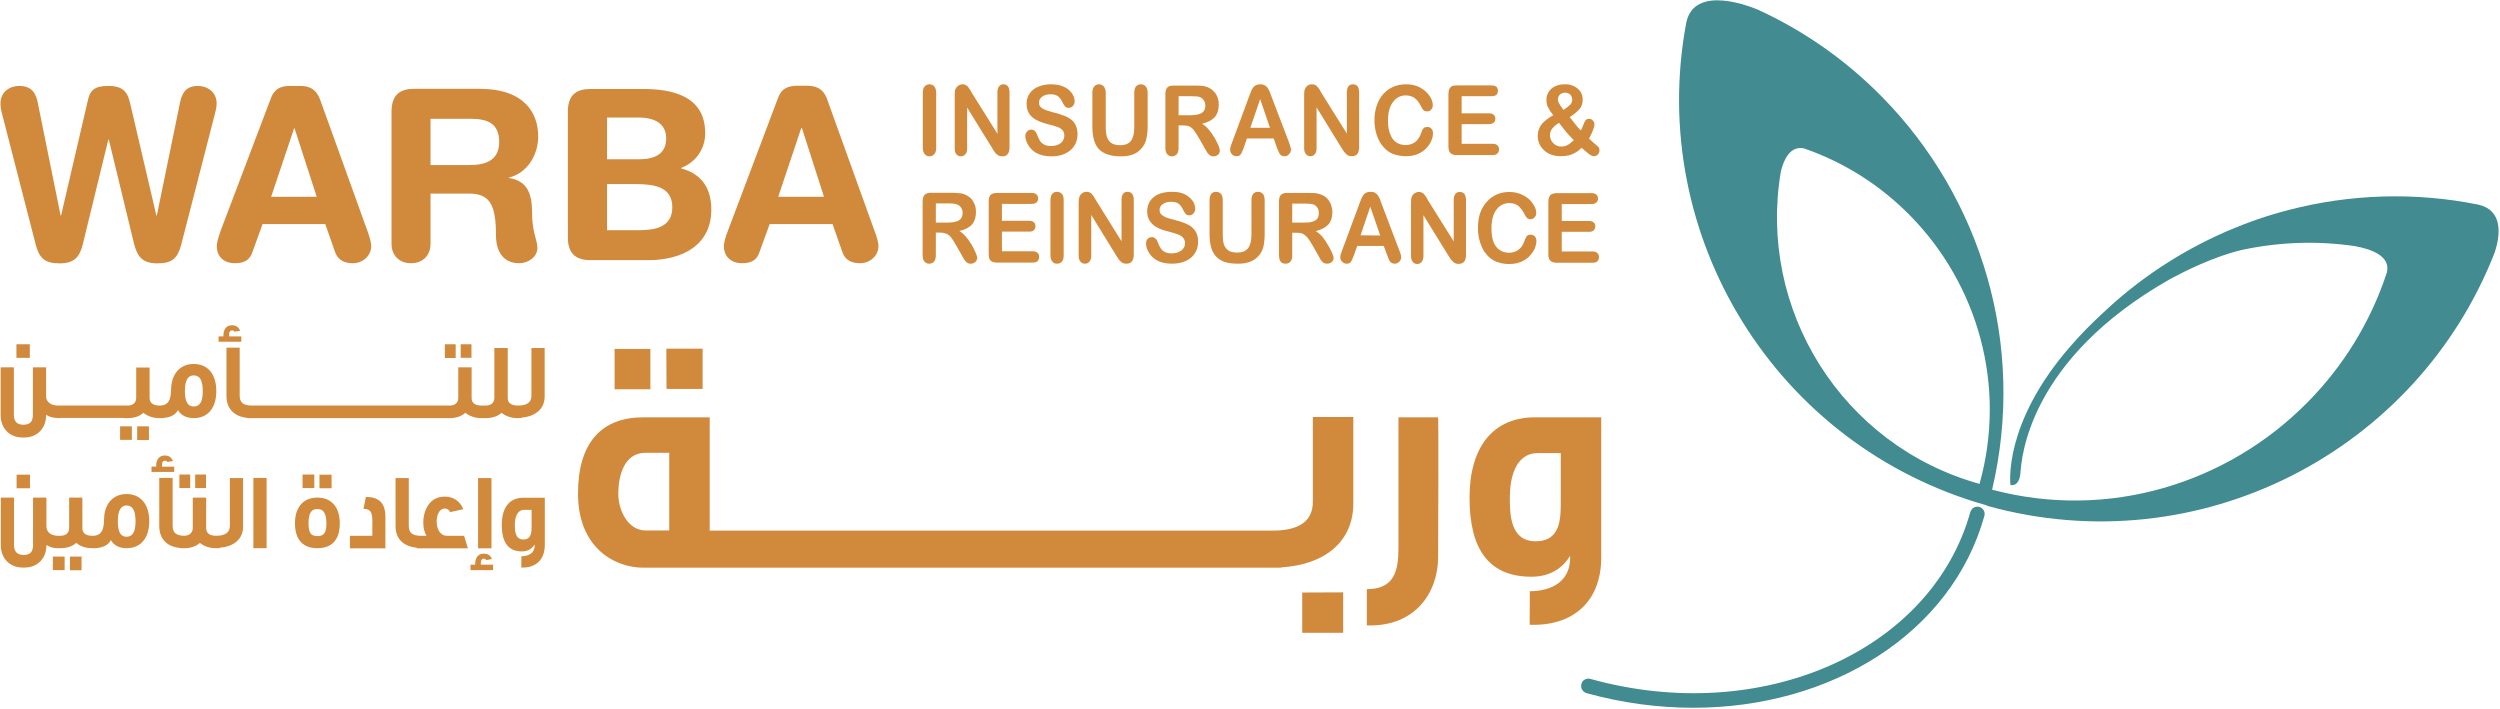 <svg version="1.2" xmlns="http://www.w3.org/2000/svg" viewBox="0 0 1551 440" width="1551" height="440"><style>.a{fill:#418b91}.b{fill:#d1893c}</style><path class="a" d="m1537.8 127c-40.1-8.1-80.1-6.5-117.6 3.2-13 3.3-25.6 7.7-37.8 12.9 0 0-0.9 0.3-2.3 1-27.9 12.3-53.6 29.3-75.8 50.4-6.6 6.1-13.3 12.8-19.6 20.1-42.5 48.5-37.4 86.3-37.4 86.3 0 0 5.5 1.6 6.2-7.7 0.7-8.6 4.5-70 92.9-120.1l0.2-0.1h0.1c1.9-1.1 3.8-2.2 5.7-3.2l-4.3 2.4c6.5-3.5 25.6-13.2 43-17.2 22.6-4.8 46.2-5.8 69.9-2.3 10.1 1.8 22.4 6.2 19.8 16.4-10.2 31.2-27.5 58.6-49.3 80.6-49.6 50.2-123.3 73.3-195.6 54.1 21.3-90-6.9-181.1-67.9-243.3-21.8-22.3-47.9-41-77.4-54.5-3.6-1.5-39.7-16.4-44.5 8.4-24.5 131.6 55.3 262.4 186.7 299.2v0.2c131.1 36.5 266.7-33.3 315-157.4 3.5-10.9 5-25.8-10-29.4zm-309.7 173.2c-85.5-23.8-137.9-108.4-123.2-194.1 2-7.9 6.1-15.8 14.4-14 25.7 8.9 48 23.5 66 41.9 41.5 42.4 59.9 105 42.8 166.2z"/><path class="a" d="m1228 314.5c-2.5-0.7-4.9 0.8-5.6 3.2-24.2 86.5-129.8 133-235.7 103.5-2.4-0.7-5 0.7-5.6 3.1-0.7 2.5 0.8 5 3.1 5.7 22.4 6.2 44.7 9.1 66.4 9.1 85.5 0 160.2-46.1 180.5-119 0.7-2.4-0.7-4.9-3.1-5.6z"/><path fill-rule="evenodd" class="b" d="m1.4 71.1c-0.6-2.2-1.1-4.5-1.1-6.9 0-7.4 6-10.9 11.6-10.9 6.2 0 9.9 2.8 11.4 9.8l14.3 70.6h0.3l16.6-71.4c1.3-5.9 3.7-9 12.7-9 10.1 0 12.2 4.8 13.7 11.5l16.1 68.9h0.3l14.5-70.6c1.5-7 5.1-9.8 10.9-9.8 5.6 0 11.7 3.5 11.7 10.9 0 2.4-0.6 4.7-1.2 6.9l-20.8 80.8c-2.2 8.4-5.8 11.5-14.7 11.5-9.1 0-12.4-3.9-14.5-12l-15.7-64.8h-0.3l-15.8 64.8c-2 8.2-5.4 12-14.5 12-8.9 0-12.5-3.1-14.7-11.5zm133.1 81.6c0-2.6 1.5-6.9 2.3-9.3l31.4-82.8c2.1-5.4 5.9-7.3 11.8-7.3h5.8c5.4 0 10.2 1.3 12.9 8.8l29.3 81.3c0.9 2.4 2.3 6.7 2.3 9.3 0 5.9-5.1 10.6-11.4 10.6-5.2 0-9.1-1.9-10.9-6.6l-6.2-17.7h-38.9l-6.4 17.7c-1.7 4.7-5 6.6-10.8 6.6-6.7 0-11.2-4-11.2-10.6zm33.7-30.6h28.3l-13.8-42.6h-0.2zm74.7 29.1v-81.9c0-10.8 5.6-14.2 14.1-14.2h40.4c28.8 0 36.5 15.8 36.5 29.6 0 11.4-6.8 22.8-18.3 25.5v0.2c12.3 1.8 14.5 10.9 14.5 21.7 0 12.2 3.3 16.8 3.3 21.7 0 5.7-5.8 9.5-11.3 9.5-13.3 0-14.4-12.8-14.4-17.1 0-18.6-3.4-26.1-16.7-26.1h-23.9v31.1c0 7.2-4.7 12.1-12.1 12.1-7.4 0-12.1-4.9-12.1-12.1zm24.2-48.8h24.2c9.2 0 18.4-2.4 18.4-14.3 0-11.4-7-14.4-17.7-14.4h-24.9zm99.4 59c-8.6 0-14.2-3.4-14.2-14.2v-77.9c0-10.8 5.6-14.1 14.2-14.1h32.2c17.7 0 38.8 3.9 38.8 27.4 0 9-4.9 17.6-14.9 21.6v0.3c11.3 2.9 18.7 10.9 18.7 25.5 0 22.3-18.2 31.4-39.2 31.4zm10.1-62.6h19.9c11.4 0 16.8-4.5 16.8-12.9 0-10.2-8.5-13-17.5-13h-19.2zm0 44h20.3c9.5 0 20.2-1.9 20.2-14.2 0-12.8-11.3-14.4-23.1-14.4h-17.4zm72.5 9.9c0-2.7 1.5-7 2.4-9.3l31.3-82.9c2-5.4 5.9-7.3 11.9-7.3h5.7c5.4 0 10.4 1.3 12.9 8.8l29.3 81.4c0.9 2.3 2.4 6.6 2.4 9.3 0 5.9-5.2 10.6-11.4 10.6-5.3 0-9.2-1.9-10.9-6.7l-6.2-17.6h-39l-6.4 17.6c-1.6 4.8-5 6.7-10.8 6.7-6.7 0-11.2-4.1-11.2-10.6zm33.7-30.6h28.4l-13.7-42.7h-0.4zm90.9-26.5q-1.2-1.3-1.2-3.9v-34.1q0-2.7 1.1-3.9 1.2-1.4 3-1.4 1.9 0 3 1.3 1.2 1.4 1.2 4v34.1c0 1.8-0.4 3.1-1.2 3.9q-1.1 1.4-3 1.4c-1.2 0-2.2-0.5-2.9-1.4zm19.6 0.1c-0.7-0.8-1-2.1-1-3.7v-33.4q0-2.1 0.4-3.3c0.4-0.8 1-1.6 1.8-2.1q1.2-0.9 2.6-0.9c0.8 0 1.4 0.1 1.9 0.4q0.8 0.4 1.4 1c0.4 0.5 0.8 1 1.2 1.7 0.5 0.7 0.9 1.4 1.3 2.2l15.9 25.4v-25.7c0-1.6 0.3-2.9 1-3.7q1-1.3 2.7-1.3c1.2 0 2.2 0.4 2.8 1.3 0.7 0.8 1 2.1 1 3.7v34q0 5.7-4.4 5.7-1.1 0-2-0.3-0.8-0.4-1.7-1.1c-0.5-0.5-1-1.1-1.4-1.7q-0.6-1-1.3-2.1l-15.5-25.1v25.3c0 1.6-0.3 2.9-1.1 3.7q-1.1 1.3-2.8 1.3c-1.1 0-2.1-0.5-2.8-1.3zm64.8-6.9q2.2-1.9 2.2-4.6c0-1.4-0.3-2.6-1.2-3.5q-1.2-1.3-3.2-2-2-0.7-5.2-1.5c-2.9-0.7-5.4-1.6-7.4-2.6q-2.9-1.4-4.7-3.9c-1.1-1.7-1.7-3.8-1.7-6.3 0-2.4 0.6-4.5 1.8-6.3 1.3-1.9 3-3.3 5.4-4.3 2.3-1 5-1.5 8.1-1.5 2.5 0 4.7 0.4 6.5 1q2.7 1 4.6 2.6c1.1 1.1 2 2.2 2.6 3.5q0.8 1.7 0.8 3.5 0 1.5-1 2.8c-0.7 0.8-1.6 1.2-2.6 1.2q-1.5 0-2.2-0.7c-0.5-0.5-1-1.3-1.6-2.5-0.7-1.6-1.6-2.9-2.7-3.8-1-0.9-2.6-1.4-4.9-1.4q-3.2 0-5.2 1.5c-1.3 1-1.9 2.2-1.9 3.6 0 0.9 0.1 1.6 0.6 2.3q0.7 0.9 1.8 1.6 1.2 0.6 2.4 1c0.8 0.3 2.1 0.7 3.9 1.2 2.3 0.5 4.4 1.1 6.3 1.9 1.9 0.6 3.4 1.5 4.7 2.4 1.4 1 2.4 2.3 3.1 3.8 0.7 1.5 1.1 3.3 1.1 5.5 0 2.6-0.7 5-1.9 7q-1.9 3.1-5.6 4.9c-2.4 1.2-5.3 1.8-8.6 1.8-4.1 0-7.4-0.8-10-2.4q-2.8-1.8-4.5-4.6c-1.2-2-1.8-3.9-1.8-5.7 0-1.1 0.4-2 1.1-2.7q1-1.1 2.6-1.2c0.9 0 1.6 0.3 2.3 0.9 0.5 0.6 1.1 1.5 1.5 2.7 0.5 1.3 1 2.5 1.6 3.4 0.6 0.9 1.5 1.7 2.6 2.3 1.1 0.6 2.5 0.9 4.3 0.9 2.4 0 4.4-0.6 6-1.8zm20.6-2q-1-3.5-1-8.4v-20.8c0-1.7 0.4-3.1 1.1-3.9q1.2-1.4 3-1.4 1.9 0 3 1.4c0.8 0.8 1.2 2.2 1.2 3.9v21.3q0 3.6 0.7 6c0.6 1.6 1.4 2.9 2.7 3.8 1.3 0.9 3.2 1.4 5.5 1.4 3.2 0 5.5-1 6.8-2.8q2-2.7 2-8.3v-21.4q0-2.6 1.1-4c0.7-0.8 1.7-1.3 3-1.3q1.8 0 3 1.3 1.2 1.4 1.2 4v20.8c0 3.4-0.4 6.2-1 8.5-0.6 2.2-1.8 4.2-3.5 5.9q-2.2 2.2-5.1 3.2-3 1-6.9 1c-3.2 0-5.8-0.3-8.1-1.1q-3.4-1.1-5.6-3.3c-1.4-1.5-2.4-3.4-3.1-5.8zm45.4 8.8c-0.8-0.9-1.1-2.2-1.1-3.9v-33.3q0-2.8 1.2-4.1c0.7-0.8 2-1.2 3.8-1.2h13.5c1.8 0 3.4 0.1 4.7 0.2 1.3 0.2 2.5 0.5 3.5 1 1.3 0.6 2.4 1.4 3.4 2.5 1 1 1.8 2.3 2.3 3.7 0.5 1.4 0.7 2.8 0.7 4.5 0 3.2-0.8 5.7-2.5 7.7-1.8 1.9-4.3 3.2-7.9 4.1 1.5 0.8 2.9 2 4.2 3.6 1.4 1.6 2.6 3.3 3.6 5.1 1.1 1.9 1.9 3.5 2.5 4.9q0.8 2.2 0.8 3.1c0 0.5-0.1 1.1-0.5 1.7-0.3 0.6-0.8 1-1.4 1.3-0.5 0.3-1.3 0.5-2 0.5-0.9 0-1.7-0.2-2.3-0.7-0.7-0.5-1.2-1-1.7-1.8q-0.6-1-1.8-3.1l-3.3-5.8q-1.9-3.2-3.2-4.9c-0.9-1.1-1.9-1.9-2.8-2.3-1-0.4-2.2-0.6-3.7-0.6h-2.9v13.9q0 2.7-1.1 4c-0.8 0.8-1.8 1.3-3 1.3q-2 0-3-1.4zm7.1-24.1h7.4c2 0 3.6-0.2 5-0.6q2-0.5 3.1-1.8c0.7-0.9 1.1-2.1 1.1-3.6q0-1.8-0.9-3.2c-0.6-0.9-1.4-1.6-2.4-2-0.9-0.5-2.8-0.6-5.7-0.6h-7.6zm33.1 24.2q-1.1-1.2-1.1-2.7c0-0.6 0-1.2 0.2-1.8 0.2-0.7 0.5-1.5 0.9-2.6l10.4-28.1c0.3-0.8 0.7-1.8 1.1-2.9q0.6-1.7 1.3-2.8c0.5-0.8 1.1-1.4 1.9-1.8q1.2-0.7 2.8-0.7 1.8 0 2.9 0.7 1.1 0.6 1.9 1.7 0.6 1.1 1.2 2.4 0.4 1.3 1.2 3.3l10.7 27.9c0.7 2.1 1.2 3.7 1.2 4.6q0 1.5-1.2 2.8-1.1 1.3-2.8 1.2-1 0.1-1.7-0.3-0.7-0.4-1.2-1-0.4-0.7-1-2c-0.3-0.8-0.7-1.6-0.9-2.3l-1.9-5.4h-16.6l-1.9 5.5c-0.8 2.2-1.4 3.6-2 4.4-0.5 0.8-1.4 1.1-2.6 1.1-1 0-2-0.3-2.8-1.2zm11.4-16.4h12.2l-6.1-17.8zm34.5 16.3c-0.7-0.8-1.1-2-1.1-3.7v-33.3c0-1.4 0.1-2.5 0.5-3.3q0.5-1.4 1.7-2.2c0.8-0.6 1.7-0.8 2.6-0.8 0.8 0 1.4 0.1 1.9 0.4q0.9 0.3 1.4 1 0.6 0.6 1.3 1.6c0.4 0.8 0.8 1.4 1.2 2.2l15.9 25.4v-25.7c0-1.6 0.4-2.9 1-3.7 0.7-0.8 1.6-1.2 2.8-1.2 1.1 0 2.1 0.4 2.8 1.2 0.6 0.8 1 2.1 1 3.7v34q0 5.7-4.4 5.7-1.2 0-2.1-0.3-0.9-0.3-1.6-1.1c-0.5-0.5-1-1-1.5-1.7q-0.6-1-1.3-2l-15.5-25.2v25.3c0 1.7-0.3 2.9-1.1 3.7-0.6 0.9-1.6 1.3-2.7 1.3-1.2 0-2.1-0.4-2.8-1.3zm43.1-14.9c-0.3-1.9-0.6-3.9-0.6-6 0-3.5 0.5-6.6 1.5-9.4q1.4-4.1 4.1-7.1c1.8-1.9 3.8-3.4 6.2-4.4 2.5-1 5-1.5 7.7-1.5 3.3 0 6.2 0.6 8.8 2 2.6 1.4 4.5 3.2 5.9 5.2 1.4 2 2 4 2 5.8q0 1.6-1 2.7c-0.6 0.7-1.4 1.1-2.4 1.1q-1.6 0-2.3-0.7c-0.6-0.6-1.2-1.5-1.8-2.8-1.1-2.2-2.3-3.7-3.8-4.8-1.4-1-3.3-1.6-5.4-1.6q-5 0-8 4.1c-2.1 2.7-3.1 6.6-3.1 11.7q0 5 1.4 8.3c0.9 2.3 2.1 3.9 3.7 5q2.5 1.7 5.7 1.7c2.4 0 4.5-0.7 6.1-1.9q2.4-1.9 3.7-5.5c0.3-1.2 0.7-2.1 1.3-2.8 0.5-0.7 1.3-1 2.5-1q1.5-0.1 2.5 1c0.7 0.7 1 1.6 1 2.7 0 1.4-0.2 2.9-0.9 4.5q-0.9 2.4-3 4.7c-1.4 1.6-3.1 2.8-5.3 3.8-2.1 0.9-4.6 1.4-7.4 1.4q-3.2 0-5.8-0.7c-1.8-0.4-3.4-1-4.9-2-1.4-0.9-2.7-2.1-3.9-3.6-1.1-1.3-2-2.9-2.8-4.5q-1.1-2.5-1.7-5.4zm46.5 14.2q-1.2-1.2-1.2-4.1v-32.5c0-1.2 0.2-2.2 0.5-3 0.4-0.8 0.9-1.4 1.6-1.8 0.8-0.4 1.8-0.5 2.9-0.5h21.8c1.3 0 2.3 0.3 3 0.9q0.9 0.9 0.9 2.4 0 1.6-0.9 2.5c-0.7 0.6-1.7 0.9-3 0.9h-18.6v10.6h17.1c1.3 0 2.2 0.3 2.8 1q1 0.8 1 2.3c0 1-0.3 1.8-0.9 2.4q-0.9 0.9-2.9 1h-17.1v12.2h19.3q1.9 0 2.9 1 1 0.9 1 2.5 0 1.5-1 2.5c-0.7 0.7-1.6 1-2.9 1h-22.5q-2.6 0-3.8-1.3zm55.1-6q-0.9-2.2-0.9-4.6 0-2.1 0.7-4 0.6-1.8 1.8-3.3c0.8-1 1.8-1.9 3-2.8 1.2-0.9 2.5-1.8 4.1-2.7q-2.1-2.7-3.2-4.9c-0.7-1.4-1-2.9-1-4.4q-0.1-2.8 1.3-5c0.9-1.5 2.2-2.8 4-3.6q2.6-1.3 6.1-1.3 3.5-0.1 6.1 1.4c1.7 0.8 2.9 2.1 3.8 3.5 0.9 1.5 1.2 3.1 1.2 4.7 0 2.2-0.6 4.1-2 5.8-1.4 1.6-3.4 3.2-6.1 5 1 1.1 1.8 2.2 2.6 3.2q1.2 1.5 2.3 2.9 1.2 1.3 2.1 2.2c0.3-0.5 0.6-1.5 1.3-3 0.5-1.6 1.1-2.7 1.6-3.3q0.7-1 2.2-1 1.2 0 2.2 1c0.7 0.6 1.1 1.4 1.1 2.4 0 0.8-0.3 2-0.9 3.6-0.6 1.6-1.4 3.4-2.5 5.3q1 1 3.2 2.9c1.6 1.2 2.4 2.1 2.8 2.5q0.5 0.7 0.5 1.9c0 1-0.4 1.9-1 2.6q-1.1 1-2.4 1-1.2 0-2.5-0.9-1.2-0.8-5.2-4.3c-1.2 1.2-2.4 2.2-3.7 2.9-1.3 0.8-2.7 1.4-4.2 1.8-1.4 0.3-3 0.5-4.9 0.5q-3.4 0-6.2-1c-1.9-0.8-3.4-1.7-4.6-3-1.2-1.2-2.2-2.5-2.7-4zm11.6-27.1q0 0.8 0.5 1.9 0.5 1 1.2 2c0.4 0.6 1.1 1.5 1.8 2.5 1.9-1.3 3.3-2.4 4.2-3.3 0.8-0.8 1.2-1.9 1.2-3.1 0-1.2-0.4-2.2-1.2-3.1q-1.3-1.2-3.2-1.2c-1.3 0-2.4 0.4-3.3 1.2q-1.2 1.3-1.2 3.1zm-4.9 22.1q0 1.3 0.5 2.6c0.3 0.8 0.8 1.5 1.5 2.3 0.7 0.7 1.4 1.2 2.3 1.6 0.9 0.4 1.8 0.5 2.7 0.5 1 0 1.9-0.1 2.8-0.4q1.3-0.5 2.5-1.4c0.8-0.6 1.6-1.3 2.5-2.1-1.7-1.7-3.1-3.3-4.5-4.8q-1.9-2.4-4.7-6c-1.9 1.2-3.3 2.4-4.2 3.6q-1.4 1.6-1.4 4.1z"/><path fill-rule="evenodd" class="b" d="m573.5 162.2c-0.8-0.9-1.1-2.2-1.1-3.9v-33.3c0-1.9 0.4-3.2 1.2-4.1 0.8-0.8 2.1-1.3 3.8-1.3h13.4c1.9 0 3.5 0.2 4.8 0.3 1.3 0.1 2.5 0.5 3.6 1 1.2 0.6 2.4 1.4 3.4 2.4 0.9 1.1 1.6 2.4 2.2 3.8 0.5 1.4 0.7 2.8 0.7 4.4q0 4.8-2.5 7.8c-1.7 1.9-4.4 3.2-7.8 4 1.4 0.9 2.8 2 4.2 3.7 1.3 1.6 2.5 3.3 3.6 5.1 1 1.9 1.8 3.5 2.4 4.9q0.9 2.2 0.9 3c0 0.6-0.2 1.2-0.6 1.8-0.3 0.5-0.8 1-1.4 1.3q-0.9 0.5-2 0.5-1.4 0-2.4-0.7c-0.6-0.5-1.1-1.1-1.6-1.8q-0.7-1-1.8-3.1l-3.3-5.8q-1.8-3.2-3.2-5c-0.9-1.1-1.9-1.8-2.9-2.2-0.9-0.4-2.1-0.7-3.6-0.7h-2.9v14q0 2.6-1.1 4c-0.8 0.8-1.8 1.3-3 1.3q-1.9 0-3-1.4zm7.1-24.1h7.4c2 0 3.6-0.2 5-0.6q2-0.5 3.1-1.8c0.7-0.9 1.1-2.1 1.1-3.7 0-1.1-0.3-2.2-0.9-3.1q-0.8-1.4-2.4-2c-1-0.5-2.9-0.7-5.7-0.7h-7.6zm41-11.6v10.5h17.1c1.3 0 2.2 0.4 2.8 1 0.6 0.5 0.9 1.3 0.9 2.3 0 1-0.3 1.8-0.9 2.4q-0.9 1-2.8 1h-17.1v12.2h19.2q1.9 0 2.9 1 1 0.9 1 2.5 0 1.5-1 2.6c-0.7 0.6-1.6 0.9-2.9 0.9h-22.4q-2.7 0-3.9-1.3-1.1-1.2-1.1-4.1v-32.4c0-1.3 0.1-2.3 0.5-3.1 0.3-0.8 0.8-1.4 1.6-1.7q1.1-0.6 2.9-0.6h21.7c1.4 0 2.3 0.3 3 1q0.9 0.9 1 2.4c0 1-0.4 1.8-1 2.4-0.7 0.6-1.6 1-3 1zm34.2-7.5q1.8 0 3 1.3c0.8 0.8 1.1 2.2 1.1 4v34c0 1.8-0.3 3.1-1.1 4q-1.2 1.3-3 1.3c-1.2 0-2.2-0.4-2.9-1.3q-1.2-1.4-1.2-4v-34c0-1.8 0.4-3.2 1.1-4 0.8-0.9 1.7-1.3 3-1.3zm14.5 43.3c-0.7-0.8-1.1-2-1.1-3.7v-33.3q0.1-2.1 0.5-3.3c0.4-0.9 0.9-1.6 1.8-2.2q1.2-0.8 2.6-0.8c0.7 0 1.3 0.1 1.9 0.4q0.8 0.3 1.4 1 0.6 0.6 1.2 1.6c0.4 0.8 0.9 1.4 1.3 2.2l15.9 25.5v-25.8c0-1.6 0.3-2.9 1-3.7 0.6-0.8 1.6-1.2 2.7-1.2 1.2 0 2.1 0.4 2.8 1.2 0.7 0.8 1.1 2.1 1.1 3.7v34c0 3.8-1.6 5.7-4.5 5.7q-1.1 0-2-0.3-0.9-0.3-1.6-1.1c-0.6-0.5-1.1-1-1.5-1.7q-0.7-1-1.3-2l-15.5-25.2v25.3c0 1.7-0.4 2.9-1.1 3.7-0.7 0.9-1.6 1.3-2.8 1.3-1.2 0-2.1-0.4-2.8-1.3zm41.4-31.3c0-2.4 0.7-4.4 1.8-6.3 1.3-1.8 3.1-3.3 5.4-4.3 2.3-0.9 5-1.4 8.1-1.4 2.5 0 4.7 0.3 6.5 0.9q2.8 1 4.5 2.7c1.3 1.1 2.2 2.2 2.7 3.4q0.8 1.8 0.8 3.5c0 1-0.3 2-1 2.8-0.7 0.9-1.6 1.3-2.6 1.3-1 0-1.7-0.3-2.2-0.8-0.5-0.5-1-1.3-1.6-2.4-0.7-1.6-1.6-2.9-2.6-3.8q-1.6-1.4-5-1.4-3.2 0-5.2 1.5c-1.3 0.9-1.9 2.2-1.9 3.6 0 0.8 0.2 1.6 0.6 2.2q0.7 0.9 1.9 1.6 1.1 0.7 2.3 1.1c0.8 0.2 2.2 0.6 4 1.1 2.3 0.6 4.4 1.2 6.2 1.9 1.8 0.7 3.5 1.5 4.8 2.5 1.2 1 2.2 2.2 3 3.7q1.1 2.3 1.1 5.5 0 4-1.9 7.1-1.9 3.1-5.5 4.8-3.7 1.8-8.8 1.8c-4 0-7.3-0.8-9.9-2.4-1.9-1.2-3.4-2.7-4.5-4.6-1.2-2-1.7-3.9-1.7-5.7q0-1.5 1-2.7 1.1-1.1 2.7-1.1 1.2 0 2.1 0.9c0.7 0.5 1.2 1.4 1.6 2.6 0.5 1.4 1.1 2.5 1.7 3.4 0.6 1 1.4 1.7 2.5 2.3 1.1 0.6 2.5 0.9 4.3 0.9 2.5 0 4.4-0.6 6-1.8q2.3-1.8 2.3-4.5c0-1.5-0.5-2.6-1.3-3.5q-1.2-1.4-3.2-2-1.9-0.8-5.2-1.6c-2.9-0.7-5.4-1.5-7.3-2.5-2-1-3.6-2.3-4.7-4-1.2-1.7-1.8-3.7-1.8-6.3zm42.7-12q1.9 0 3.1 1.3c0.7 0.8 1.1 2.2 1.1 4v21.2c0 2.4 0.2 4.4 0.7 6.1 0.5 1.6 1.5 2.9 2.8 3.8q1.9 1.3 5.4 1.3c3.3 0 5.5-1 6.8-2.7q2.1-2.8 2.1-8.3v-21.4q0-2.7 1.1-4 1.1-1.3 2.9-1.3 1.9 0 3.1 1.3c0.7 0.8 1.1 2.2 1.1 4v20.7c0 3.4-0.3 6.2-0.9 8.5-0.6 2.2-1.8 4.3-3.5 5.9q-2.2 2.2-5.2 3.2-2.9 1-6.9 1c-3.1 0-5.8-0.3-8.1-1q-3.3-1.1-5.5-3.4c-1.4-1.5-2.5-3.4-3.1-5.7q-1-3.5-1-8.5v-20.7q0-2.7 1.1-4c0.7-0.9 1.7-1.3 2.9-1.3zm69.7 20.3c-1.8 1.9-4.4 3.2-7.8 4.1 1.4 0.8 2.8 2 4.2 3.6 1.3 1.6 2.5 3.4 3.5 5.2q1.6 2.7 2.5 4.9 0.9 2.2 0.9 3c0 0.6-0.2 1.2-0.5 1.7-0.4 0.6-0.9 1-1.5 1.3q-0.8 0.5-2 0.5-1.4 0-2.4-0.6c-0.6-0.6-1.1-1.1-1.6-1.8q-0.7-1.1-1.8-3.2l-3.3-5.8q-1.8-3.1-3.2-4.9c-1-1.1-1.9-1.8-2.9-2.3q-1.4-0.6-3.6-0.6h-2.9v13.9c0 1.8-0.3 3.1-1.1 4-0.8 0.9-1.8 1.3-3 1.3q-2 0-3.1-1.3c-0.7-0.9-1-2.3-1-4v-33.2q0-2.9 1.1-4.1c0.8-0.9 2.2-1.3 3.9-1.3h13.4c1.9 0 3.5 0.1 4.8 0.2 1.3 0.2 2.5 0.6 3.6 1.1 1.2 0.5 2.4 1.3 3.3 2.4 1 1.1 1.7 2.3 2.2 3.7 0.5 1.4 0.8 2.9 0.8 4.5q0 4.8-2.5 7.7zm-5.9-7.2q0-1.8-0.8-3.1c-0.6-1-1.4-1.6-2.4-2.1-1-0.4-2.9-0.6-5.7-0.6h-7.6v11.8h7.4c2 0 3.7-0.1 5-0.5 1.3-0.4 2.4-1 3.1-1.9 0.7-0.9 1-2 1-3.6zm40.3 20.5h-16.5l-1.9 5.5q-1.2 3.2-2 4.4c-0.6 0.7-1.4 1.1-2.6 1.1-1.1 0-2-0.4-2.8-1.2-0.8-0.8-1.2-1.7-1.2-2.7 0-0.6 0.1-1.2 0.3-1.8 0.1-0.7 0.5-1.5 0.9-2.7l10.4-28c0.3-0.9 0.6-1.8 1.1-2.9q0.6-1.7 1.3-2.8 0.7-1.2 1.9-1.9 1.2-0.6 2.8-0.6c1.1 0 2.2 0.2 2.9 0.6 0.8 0.5 1.4 1.1 1.9 1.8q0.7 1.1 1.2 2.4 0.4 1.2 1.2 3.3l10.6 27.9c0.9 2.1 1.3 3.7 1.3 4.6q0 1.5-1.2 2.8c-0.8 0.8-1.8 1.2-2.8 1.2-0.7 0-1.2-0.1-1.7-0.4-0.5-0.2-0.8-0.5-1.2-0.9q-0.5-0.7-1-2c-0.4-0.9-0.6-1.6-0.9-2.3zm-2.2-6.5l-6.2-17.9-6 17.8zm52.2-25.8c0.6 0.9 1 2.1 1 3.8v33.9q0 5.7-4.4 5.7-1.2 0.1-2.1-0.3-0.9-0.3-1.6-1.1c-0.5-0.5-1-1-1.5-1.7q-0.7-1-1.3-2l-15.5-25.1v25.2c0 1.7-0.4 2.9-1.1 3.8-0.7 0.8-1.6 1.3-2.7 1.3-1.2 0-2.2-0.5-2.8-1.3-0.8-0.9-1.1-2.1-1.1-3.8v-33.3c0-1.4 0.1-2.5 0.5-3.3q0.5-1.3 1.7-2.2c0.8-0.5 1.7-0.8 2.6-0.8 0.8 0 1.4 0.1 1.9 0.4q0.9 0.3 1.4 1 0.6 0.7 1.3 1.7c0.3 0.7 0.8 1.4 1.2 2.2l15.9 25.4v-25.7c0-1.7 0.4-2.9 1-3.8 0.7-0.8 1.6-1.2 2.8-1.2 1.1 0 2.1 0.4 2.8 1.2zm20.2 0.3q3.6-1.5 7.6-1.5c3.3 0 6.2 0.7 8.8 2.1q3.9 2 5.9 5.2c1.4 2 2.1 3.9 2.1 5.8q0 1.5-1 2.6-1 1.2-2.4 1.2c-1.1 0-1.8-0.3-2.4-0.8-0.5-0.6-1.1-1.5-1.7-2.7-1.2-2.2-2.4-3.8-3.8-4.9q-2.2-1.6-5.4-1.6c-3.4 0-6.1 1.4-8.1 4.2-2 2.6-3 6.6-3 11.6q0 5 1.3 8.4c0.9 2.2 2.1 3.8 3.8 4.9q2.4 1.7 5.7 1.7c2.3 0 4.4-0.6 6-1.9 1.7-1.2 2.9-3.1 3.7-5.5 0.4-1.1 0.8-2 1.3-2.8q0.8-1 2.5-1 1.5 0 2.6 1c0.6 0.8 1 1.7 1 2.8 0 1.3-0.3 2.8-0.9 4.5q-1 2.3-3.1 4.7c-1.3 1.5-3.1 2.7-5.2 3.7-2.1 0.9-4.7 1.5-7.5 1.5q-3.2 0-5.8-0.7c-1.7-0.4-3.4-1.1-4.8-2-1.4-0.9-2.8-2.2-3.9-3.6-1.2-1.3-2.1-2.9-2.8-4.6q-1.1-2.5-1.7-5.4-0.6-2.8-0.6-6c0-3.5 0.5-6.6 1.4-9.4q1.5-4.1 4.2-7c1.7-2 3.8-3.4 6.2-4.5zm40.2 6v10.5h17.1c1.2 0 2.2 0.4 2.8 1q0.9 0.8 0.9 2.3c0 1.1-0.3 1.8-0.9 2.4-0.6 0.7-1.5 1-2.8 1h-17.1v12.2h19.2c1.3 0 2.3 0.4 2.9 1 0.7 0.7 1 1.5 1 2.6 0 1-0.3 1.8-1 2.5-0.6 0.6-1.6 0.9-2.9 0.9h-22.4c-1.8 0-3.1-0.4-3.9-1.3q-1.2-1.2-1.2-4v-32.5c0-1.2 0.2-2.3 0.6-3.1 0.3-0.8 0.9-1.4 1.6-1.7 0.8-0.4 1.7-0.6 2.9-0.6h21.8q2 0 2.9 1 1 0.9 1 2.4 0 1.5-1 2.4c-0.7 0.6-1.6 1-2.9 1zm-565.4 89.9v25h-22.2v-25z"/><path fill-rule="evenodd" class="b" d="m413.4 216.3l0.1 25h22.4v-25zm394.5 151.3v25h25.4v-25.1z"/><path fill-rule="evenodd" class="b" d="m814.5 258.7h25.1v53.6c0 23.2-17 38-44.7 39.7v0.2h-5.3q-0.1 0-0.2 0h-319.6-70.7c-17.4 0-40.5-12-40.5-46 0-31.9 14.9-47.3 40.5-47.3h41.2v70.3h349.1c17.1 0 25.1-6.2 25.1-18zm-399.3 22.2h-14.7c-13.8 0-16.9 15.2-16.9 25.3 0 11.3 6.5 22.9 16.9 22.9h14.7zm477-22c0 0 0.4 2.2 0 86.7 0 21.8-14 43.4-44.2 42.4v-22.5c20.4 0 19.6-16.5 19.6-30.1v-76.5zm81.9 85.9c-3 5-9.8 13-24 13-26.1 0-38.4-16.6-38.4-49 0-31.5 14.6-49.9 40.6-49.9h41.1v86.9c0 27.8-17.9 42.8-44.4 41.8l0.1-20.8c9.6 0 25.6-3.4 25-22zm-5.8-63.7h-14.2c-14.6 0-17.4 16.8-17.4 27.3 0 10.8 0.2 27.4 16 27.4 16.2 0 15.6-15.2 15.6-26.5zm-958.1-67.5h8.3v8.4h-8.3z"/><path class="b" d="m13.6 271.4c0.6 0.1 0.9 0 1.8 0 7.7-0.1 13.2-5.7 13.2-13.8v-0.3c1.8 1.2 3.9 1.9 6.5 2h0.7q0.1 0.1 0.3 0.1h0.9v-0.1h8.5 1.8 8.7 1.8 8.6 1.8 8.7v0.1h2.3c4 0 7.4-1.1 9.7-3.3 2.6 2 5.9 3.3 9.9 3.3h2.4v-0.1c4.2-0.3 7.6-1.7 9.2-4.9 2.1 3.6 5.7 5 9.8 5 9 0 14-6.6 14-16.8 0-10.1-5-16.8-14-16.8-8.2 0-13.5 5.8-14 14.7-0.2 4.4 0 11.1-7 11.1h-0.4c-4 0-6-1.8-6-4.7v-18.9h-8.3v18.8c0 2.9-1.9 4.8-5.3 4.8h-2.3-8.7-1.8-8.6-1.8-8.7-1.8-8.5-0.9c-4.4 0-7.5-2.1-7.5-5.8v-17.9h-8.2v29.4c0 4.1-1.7 6.2-5.8 6.2-4.2 0-6-2.1-6-6.2v-29.4h-8.2v29.6c0 8.2 5.5 13.8 13.2 13.9zm106.6-38.5c3.4 0 5.6 2.4 5.6 9.9 0 7-2.2 9.4-5.6 9.4-3.3 0-5.5-2.4-5.5-9.5 0-7.4 2.2-9.8 5.5-9.8z"/><path fill-rule="evenodd" class="b" d="m74.5 264.5h7.3v8.4h-7.3zm10.6 0h7.3v8.5h-7.3zm57-56.5v0.7h7.6v3.3h-14.1v-3.3h3v-0.7c0-1.6 0.5-6.2 5.3-6.2 2.6 0 4.2 1.2 5.1 3.4-0.5 0.1-3.5 0.6-3.5 0.6-0.4-0.6-0.9-0.8-1.4-0.8-2 0-2 2-2 3zm133.9 5.6h6.7v8.5h-6.7zm9.8 0h6.7v8.4h-6.7z"/><path fill-rule="evenodd" class="b" d="m321 259.4c-4 0-7.3-1.3-9.9-3.3-2.3 2.2-5.8 3.3-9.7 3.3h-0.4-2.4c-4.1 0-7.3-1.3-9.9-3.3-2.4 2.2-5.8 3.3-9.7 3.3h-2.4-120.4q-0.2 0-0.3 0h-2.3v-0.1c-8.6-0.9-13.1-6-13.1-13.7v-29.9h8.2v29.6c0 4.2 1.9 6.3 7.5 6.3h120.4 2.4c3.4 0 5.3-1.8 5.3-4.8v-18.9h8.3v19.1c0 2.8 1.9 4.6 6 4.6h2.4 0.4c3.4 0 5.3-1.9 5.3-4.8v-30.9h8.3v31.1c0 2.8 2 4.6 6 4.6h0.4c5.7 0 8.3-2.1 8.3-6.1v-29.6h8.2v30.1c0 7.6-5.6 12.4-14.5 13.1v0.2zm-310.7 35.1h8.3v8.4h-8.3zm33.1 50.8h7.2v8.5h-7.2z"/><path class="b" d="m32.8 353.7h7.3v-8.4h-7.3z"/><path fill-rule="evenodd" class="b" d="m92.6 323.4c0 10.1-5 16.7-14.1 16.7-4 0-7.6-1.4-9.7-5-1.7 3.2-5.1 4.6-9.2 5h-2.4c-4.1 0-7.4-1.2-9.9-3.3-2.4 2.2-5.8 3.3-9.8 3.3h-2.3c-2.5-0.1-4.7-0.9-6.4-2v0.2c0 8.2-5.6 13.7-13.3 13.8-0.8 0-1.2 0.1-1.8 0-7.6-0.1-13.2-5.7-13.2-13.8v-29.6h8.2v29.4c0 4 1.9 6.2 6 6.2 4.2 0 5.8-2.2 5.8-6.2v-29.4h8.3v17.8c0 3.8 3 5.9 7.4 5.9h1.3c3.5 0 5.4-1.9 5.4-4.9v-18.8h8.2v19c0 2.9 2 4.7 6.1 4.7h0.4c7 0 6.8-6.7 7-11.2 0.4-8.8 5.7-14.7 13.9-14.7 9 0 14.1 6.7 14.1 16.9zm-8.5 0.1c0-7.4-2.2-9.9-5.6-9.9-3.2 0-5.4 2.5-5.4 9.9 0 7.1 2.1 9.5 5.4 9.5 3.4 0 5.6-2.5 5.6-9.5zm24-30.7h-14.1v-3.3h2.9v-0.7c0-1.6 0.5-6.2 5.4-6.2 2.5 0 4.1 1.2 5 3.4-0.5 0.1-3.4 0.6-3.4 0.6-0.5-0.6-1-0.8-1.5-0.8-1.9 0-1.9 2-1.9 3v0.7h7.6zm13 1.6h6.7v8.4h-6.7z"/><path class="b" d="m111.3 302.8h6.7v-8.4h-6.7z"/><path fill-rule="evenodd" class="b" d="m142.6 296.6h8.2v30.1c0 7.7-5.6 12.4-14.5 13.1v0.3h-2.3c-4.1 0-7.4-1.2-10-3.3-2.3 2.1-5.6 3.3-9.4 3.3h-2.7v-0.1c-8.6-0.8-13.1-5.9-13.1-13.7v-29.8h8.3v29.6c0 4 1.7 6.2 7.2 6.3h0.3c3.2-0.2 5-2.1 5-4.9v-18.8h8.3v19c0 2.9 2 4.7 6.1 4.7h0.3c5.7-0.1 8.3-2.2 8.3-6.2zm22.8-0.1v43.6h-8.2v-43.6zm22.3-2.1h7.3v8.4h-7.3z"/><path fill-rule="evenodd" class="b" d="m210.8 324.8c0 10.2-5 15.3-13.9 15.3-8.8 0-13.9-5.1-13.9-15.5 0-9.9 5.2-15.9 13.9-15.9 8.8 0 13.9 6 13.9 16zm-8.3 0c0-7-2.2-9-5.6-9-3.4 0-5.5 2-5.5 8.8 0 6.6 2 8 5.5 8 3.5 0 5.6-1.4 5.6-7.8zm-4.3-30.3h7.5v8.4h-7.5zm40.9 26.1v19.6h-22v-7.8h13.9v-9.1c0-6-1.5-7.6-5.5-7.6l1.5-7.4c8.4 0 12.1 4.1 12.1 12.3zm48.8 11.8l2.4 7.8h-31.8v-0.4c-8.5-0.9-13.1-5.7-13.1-13.4v-29.8h8.2v29.6c0 4.1 1.9 6.2 7.5 6.2h3.5c-1.3-2.2-2-4.7-2-8.6 0-4.2 2.1-15.7 13.3-15.7 5.6 0 9.6 3 11.5 7.8-2 0.5-8.1 1.8-8.1 1.8-0.6-1.3-1.9-2.2-3.2-2.2-4.4 0-5.2 5.7-5.2 8.1 0 5.1 2.6 8.8 6.2 8.8zm17-35.8v43.6h-8.3v-43.6zm-6.6 53.7h7.6v3.4h-14v-3.4h2.9v-0.5c0-1.8 0.5-6.3 5.3-6.3 2.6 0 4.2 1.1 5.1 3.3-0.5 0.1-3.5 0.7-3.5 0.7-0.5-0.7-0.9-0.9-1.5-0.9-1.9 0-1.9 2-1.9 3zm26.3-41.5h13.4v29.3c0 9.3-5.8 14.4-14.6 14l0.1-7c3.2 0 8.5-1.1 8.2-7.4-0.9 1.7-3.2 4.4-7.9 4.4-8.5 0-12.5-5.6-12.5-16.5 0-10.6 4.7-16.8 13.3-16.8zm0.6 7.5c-4.8 0-5.8 5.7-5.8 9.2 0 3.6 0.1 9.2 5.3 9.2 5.3 0 5.1-5.1 5.1-8.9v-9.5z"/></svg>